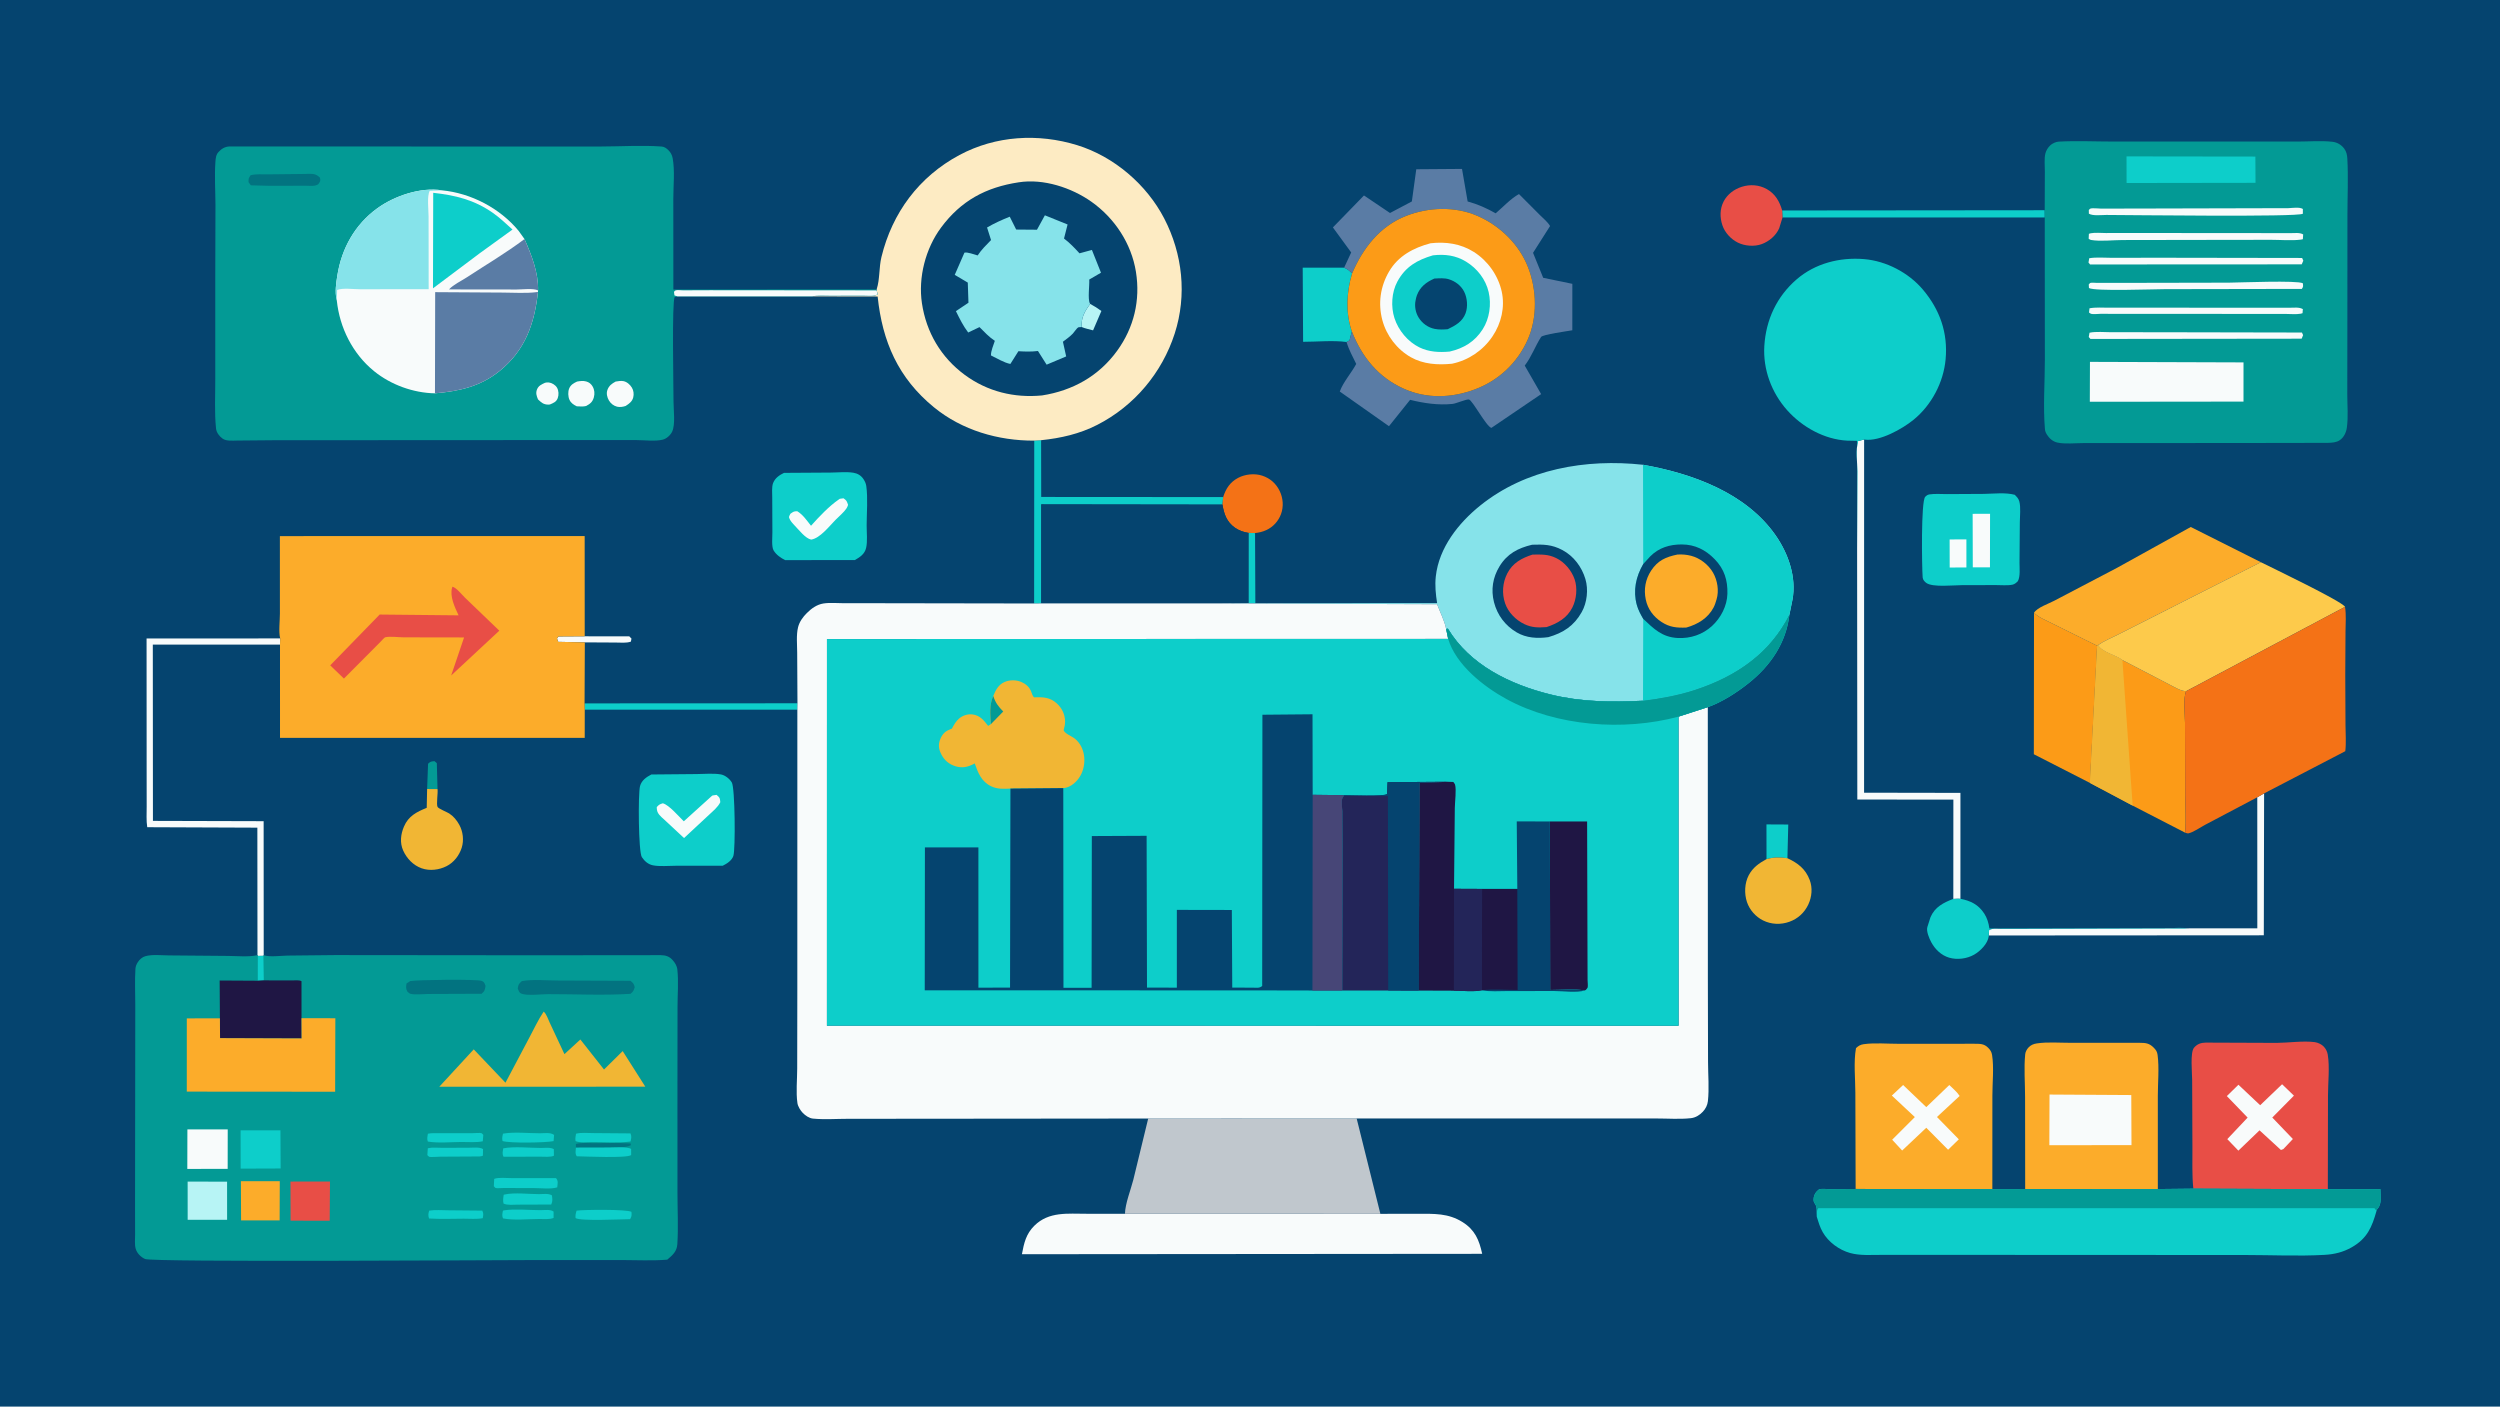 <?xml version="1.0" encoding="utf-8"?>
<!-- Generator: Adobe Illustrator 27.5.0, SVG Export Plug-In . SVG Version: 6.00 Build 0)  -->
<svg version="1.1" id="Layer_1" xmlns="http://www.w3.org/2000/svg" xmlns:xlink="http://www.w3.org/1999/xlink" x="0px" y="0px"
	 viewBox="0 0 7000 3938.461" style="enable-background:new 0 0 7000 3938.461;" xml:space="preserve">
<path style="fill:#05446F;" d="M0,0h7000v3938.461H0V0z"/>
<path style="fill:#039A95;" d="M1195.938,2209.296l2.646-70.835c6.923-6.577,8.327-6.165,17.973-7.227l6.546,5.519l1.985,72.612
	L1195.938,2209.296z"/>
<path style="fill:#F8FBFB;" d="M1637.192,1781.627l124.769,0.096l6.181,6.311l-1.658,8.546c-13.031,4.523-28.735,2.569-42.481,2.531
	l-86.485-0.481l-74.469-1.512l-3.411-9.085l4.081-5.938L1637.192,1781.627z"/>
<path style="fill:#0DCECA;" d="M4946.231,2405.539l-0.154-97.192l61.077,0.312l-2.385,94.289
	C4984.039,2399.931,4966.539,2399.862,4946.231,2405.539z"/>
<path style="fill:#0DCECA;" d="M1636.765,1969.469l596.119-0.273l-0.319,17.835l-595.277-0.046L1636.765,1969.469z"/>
<path style="fill:#0DCECA;" d="M5725.192,588.623l0.115,20.208l-734.269,0.092l-1-19.589L5725.192,588.623z"/>
<path style="fill:#0DCECA;" d="M2895.9,1233.761l19.196-1.196l0.285,158.915l509.492,0.35l-1.961,21.088l-507.454-0.696
	l-0.05,277.315l-19.85,0.219L2895.9,1233.761z"/>
<path style="fill:#F8FBFB;" d="M6339.5,2221.485l-0.846,397.346l-770.192,0.5l1.115-15.531c9.654-5.235,27-2.858,38-2.888
	l83.616-0.212l433.115-1.277l196.193-0.065l-0.115-366.969L6339.5,2221.485z"/>
<path style="fill:#F47216;" d="M3424.873,1391.831c7.646-23.762,19.1-41.696,41.835-53.785
	c19.496-10.365,46.077-13.177,67.096-6.331c22.577,7.358,39.019,21.827,49.416,43.3c9.592,19.819,11.25,43.4,3.715,64.154
	c-7.211,19.865-22.188,36.358-41.362,45.135c-10.362,4.742-20.177,6.912-31.419,8.25l-17.673-0.346
	c-13.45-1.839-27.485-6.773-38.615-14.6c-23.039-16.192-30.6-38.135-34.954-64.688L3424.873,1391.831z"/>
<path style="fill:#E84E46;" d="M4991.039,608.923l-9.27,30.181c-8.808,20.5-28.461,36.996-49.23,44.508
	c-20.539,7.438-47.154,5.358-66.692-4.377c-19.154-9.55-36.154-27.715-43.038-48.15c-7.462-22.285-7.5-45.788,3.385-66.981
	c10.269-20.065,29.5-34.304,50.769-41.058c23.346-7.419,48.346-5.65,69.846,6.285c23.654,13.158,36.116,34.719,43.231,60.004
	L4991.039,608.923z"/>
<path style="fill:#0DCECA;" d="M5469.308,2516.827c6-0.185,14.154-1.492,19.884-0.211c28.577,5.588,50.231,16.146,66.577,41.138
	c8.231,12.623,12.616,27.254,14.5,42.131l397.116-1.023l104.5-0.015c16.423,0.008,36.539-2.212,52.423,0.577l-433.115,1.277
	l-83.616,0.212c-11,0.031-28.346-2.346-38,2.888l-1.115,15.531l0.039,1.965c-2.577,20.9-23.616,41.842-41,51.758
	c-20.308,11.581-47.5,15.008-70.039,8.373c-21.846-6.446-39.077-23.25-49.808-42.946c-5.615-10.296-14.73-31.438-11-42.935
	l8.731-27.435C5417.769,2539.373,5441.808,2527.423,5469.308,2516.827z"/>
<path style="fill:#F1B634;" d="M1225.089,2209.365c1.638,11.065-3.942,42.731,0.154,50.108c2.681,4.831,26.777,14.573,32.4,18.158
	c12.104,7.715,21.454,19.238,28.335,31.711c10.454,18.946,13.431,43.592,6.8,64.369c-6.904,21.619-21.85,41.127-42.281,51.504
	c-21.131,10.739-47.427,13.973-70.023,5.985c-23.346-8.254-41.773-27.565-51.708-50.004c-9.592-21.673-6.785-45.258,2.204-66.535
	c12.592-29.804,35.665-41.285,63.846-52.727l1.123-52.638L1225.089,2209.365z"/>
<path style="fill:#0DCECA;" d="M3763.581,749.385c9.608,4.3,15.096,8.742,22.269,16.185
	c-15.666,52.762-18.692,109.862-0.623,162.581l-6.731,25.046l-8.1,4.392c-37.523-5.085-83.45-0.569-121.7-0.535l-1.104-207.538
	L3763.581,749.385z"/>
<path style="fill:#F1B634;" d="M4946.231,2405.539c20.308-5.677,37.808-5.608,58.538-2.592
	c29.346,13.727,50.539,29.754,62.385,60.973c8.423,22.166,6.115,47.365-3.846,68.604c-10.846,23.123-29.231,39.919-53.192,48.492
	c-24.039,8.596-50.461,7.619-73.539-3.808c-20.73-10.258-37.692-29.5-45.077-51.466c-7.808-23.327-6.769-52.615,4.731-74.665
	C4907.539,2429.396,4925.269,2416.877,4946.231,2405.539z"/>
<path style="fill:#F8FBFB;" d="M720.923,2674.342l-0.319-356.892l-308.388-1.273c-2.892-18.789-1.492-38.942-1.519-57.942
	l-0.119-103.938l-0.188-366.512l374.158-0.196l-0.573,17.296l-356.127,0.038l0.354,493.581l309.985,0.838l0.212,375.346
	l-0.892,1.819l-15.623,0.061L720.923,2674.342z"/>
<path style="fill:#F8FBFB;" d="M5199.923,1536.746l0.615-216.95c-0.039-25.596-4.962-61.2,2.154-84.831l16.846-4.304l-0.115,988.927
	l269.808,0.477l-0.039,296.55c-5.73-1.281-13.884,0.027-19.884,0.211l0.154-277.888l-268.962-0.246L5199.923,1536.746z"/>
<path style="fill:#0DCECA;" d="M2195.15,1324.046l129.977-0.846c20.084-0.065,44.392-2.754,64.077,0.404
	c11.904,1.912,21.792,7.673,28.481,17.823c3.777,5.735,6.985,12.385,7.923,19.254c4.746,34.723,1.119,75.296,1.023,110.542
	c-0.054,19.042,2.792,44.858-1.546,63.138c-4.058,17.096-17.027,25.473-31.239,33.731l-195.254,0.277
	c-12.477-6.085-25.127-14.927-32.454-27.069c-6.408-10.623-3.308-38.173-3.458-51.473l-0.404-96.111
	c-0.004-11.789-1.877-30.604,2.519-41.454C2170.496,1338.177,2182.138,1330.446,2195.15,1324.046z"/>
<path style="fill:#F8FBFB;" d="M2351.585,1396.581l10.258-1.35c9.008,6.385,9.142,7.861,12.758,18.446
	c-1.092,3.277-2.392,6.827-4.323,9.708c-7.677,11.462-21.019,22.4-30.788,32.258c-17.427,17.577-43.285,51.511-68.25,55.227
	c-16.15-3.234-34.05-27-45.562-38.654c-6.531-7.077-12.896-13.339-16.231-22.604c-1.115-3.1,2.3-8.011,3.688-11.035
	c8.123-5.646,9.369-7.123,19.096-7.146c15.981,9.4,27.173,26.4,38.608,40.708c22.416-25.062,50.404-54.827,78.162-73.823
	L2351.585,1396.581z"/>
<path style="fill:#FC9B17;" d="M5695.231,1715.681c12.269,13.027,33.5,21.073,49.346,29.25l127.308,63.165l-20.23,384.004
	l-156.923-80.212L5695.231,1715.681z"/>
<path style="fill:#0DCECA;" d="M1823.769,2168.562l126.662-1.177c21.269-0.065,47.058-2.711,67.885,0.958
	c11.961,2.108,24.604,12.242,30.738,22.558c9.096,15.3,10.454,186.927,4.393,205.542c-4.319,13.261-18.215,21.888-29.919,27.688
	l-131.931,0.008c-19.719-0.042-44.112,2.577-63.335-1.223c-13.504-2.669-23.635-11.769-31.092-22.915
	c-9.627-14.392-10.815-177.896-5.062-199.096C1796.465,2184.838,1809.946,2175.796,1823.769,2168.562z"/>
<path style="fill:#F8FBFB;" d="M1995.031,2227.35l11.327-1.704c9.485,8.088,9.146,8.062,10.496,20.508
	c-6.85,14.177-20.711,24.965-32.023,35.715l-69.512,64.658l-56.942-53.011l-5.519-4.9c-9.858-9.65-13.961-14.927-13.927-28.785
	c6.362-7,7.954-7.815,17.027-10.6c17.781,4.842,44.546,36.919,58.704,50.412l77.665-70.254L1995.031,2227.35z"/>
<path style="fill:#0DCECA;" d="M5554.846,1382.908c27.077-0.442,60.423-4.5,86.5,2.504c5.885,6.304,10.423,9.981,12.731,18.642
	c4.461,16.581,1.5,41.085,1.423,58.5l-0.885,112.973c-0.115,15.254,2.731,38.231-4.654,51.823c-4.423,4.319-8.769,8.423-15,9.739
	c-14.039,2.965-32,1.069-46.577,1.142l-94.847,0.2c-23.115,0.038-81.731,6.585-99.653-6.042c-4.923-3.469-9.923-9.019-10.423-15.296
	c-2.23-28.658-5-213.758,7.115-225.985c3.462-3.481,6.539-5.892,11.462-6.715c15.154-2.539,33.961-0.773,49.5-0.904
	L5554.846,1382.908z"/>
<path style="fill:#F8FBFB;" d="M5458.961,1510.485l46.962-0.235l0.038,78.592l-46.808,0.235L5458.961,1510.485z"/>
<path style="fill:#F8FBFB;" d="M5523.423,1438.75l48.73-0.188l-0.27,149.977l-48.077-0.019L5523.423,1438.75z"/>
<path style="fill:#FCAC2A;" d="M5695.231,1715.681c9.577-14.915,40.308-24.962,56.346-33.454l176.308-92.396l206.23-114.262
	l196.27,98.604l-303.577,153.865l-97.154,49.196c-18.269,9.154-38.615,17.358-55.269,29.1l-2.5,1.762l-127.308-63.165
	C5728.731,1736.754,5707.5,1728.708,5695.231,1715.681z"/>
<path style="fill:#FC9B17;" d="M5874.385,1806.335c11.154,20.223,49.308,27.469,68.346,41.873l131.23,68.266
	c12.731,6.354,32.885,19.058,47.27,18.808c-8.923,18.358-3.27,66.719-3.23,88.538l0.653,201.877
	c0.154,34.777,2.5,71.292-0.23,105.857l-146.962-75.792l-119.807-63.661l20.23-384.004L5874.385,1806.335z"/>
<path style="fill:#F1B634;" d="M5874.385,1806.335c11.154,20.223,49.308,27.469,68.346,41.873l28.73,407.554l-119.807-63.661
	l20.23-384.004L5874.385,1806.335z"/>
<path style="fill:#FDCA4B;" d="M6330.385,1574.173c31.269,15.592,226.654,109.181,235.692,124.888l-444.846,236.219
	c-14.385,0.25-34.539-12.454-47.27-18.808l-131.23-68.266c-19.039-14.404-57.192-21.65-68.346-41.873
	c16.654-11.742,37-19.946,55.269-29.1l97.154-49.196L6330.385,1574.173z"/>
<path style="fill:#5A7CA5;" d="M3763.581,749.385l19.754-42.492l-51.208-70.115l86.996-89.477L3892,596.385l61.192-32.327
	l12.385-90.127l128.039-0.969l15.769,91.138c27.808,7.462,53.462,18.973,78.5,33.177c19.769-16.815,42.769-41.788,65.269-53.858
	l58.962,59.085c9.308,9.365,21.539,19.035,28.077,30.392l-47.654,74.988l28.423,69.989l81.615,16.869L4402.5,924.8
	c-13.231,2.373-83.077,11.862-87.5,18.735c-16.731,26.039-26.307,54.808-45.731,80.169l45.923,79.823l-139.308,94.565
	c-14.5-3.927-52.923-77.65-62.961-79.562c-7-1.331-35.654,11.385-45.808,12.427c-39.961,4.112-80.115-1.8-118.846-11.446
	l-59.154,73.846l-137.723-97.081c9.292-26.181,32.581-52.004,46.039-77.261c-9.673-19.935-20.908-40.081-27.035-61.427l8.1-4.392
	l6.731-25.046c28.346,71.561,73.581,128.015,144.966,160.081c64.192,28.85,134.308,26.477,199.423,2.1
	c66.577-24.912,118.693-73.839,147.731-138.685c28.077-62.646,25.73-140.492,1.077-203.642
	c-25.039-64.138-78.731-116.204-141.539-143.508c-62.692-27.258-137-24.623-200.115,0.173
	c-73.539,28.912-120.8,90.512-150.919,160.9C3778.677,758.127,3773.188,753.685,3763.581,749.385z"/>
<path style="fill:#F8FBFB;" d="M3865.077,3398.761l105.423-0.158c45.269,0.069,84.461-1.95,124.5,23.162
	c34.885,21.888,46.654,50.058,55.115,88.938l-1288.742,1.096c5.819-31.131,11.438-56.681,34.827-79.831
	c40.673-40.254,93.754-33.315,146.077-33.416l107.581,0.073L3865.077,3398.761z"/>
<path style="fill:#FCAC2A;" d="M5670.5,3329.25l-0.269-257.477c0.038-38.889-3.616-81.716,0.384-120.219
	c0.692-6.738,4.616-13.596,9.116-18.508c6.384-6.965,14.231-10.123,23.385-11.504c30.077-4.55,64.269-1.592,94.961-1.673h192.654
	c17.346,0.096,27.307,0.962,39.846,13.723c6.423,6.511,9.462,11.112,10.692,20.35c4.808,35.796,0.616,78.281,0.654,114.7v260.685
	L5670.5,3329.25z"/>
<path style="fill:#F8FBFB;" d="M5738.654,3064.735l228.923,1.415l0.616,140.192l-230,0.265L5738.654,3064.735z"/>
<path style="fill:#E84E46;" d="M6141.308,3328.25c-3.923-38.335-2.346-77.823-2.539-116.358l-0.73-188.539
	c-0.077-18.831-5.808-76.396,5.038-89.446c8.962-10.769,19.423-14.362,32.885-14.612l199.308,0.789
	c33.116-0.308,73.731-6.323,105.923-2.112c9,1.177,19.5,6.112,25.692,12.862c5.615,6.108,9.423,13.738,10.808,21.919
	c5.808,34.519,0.731,78.334,0.692,114.077l-0.461,262.908L6141.308,3328.25z"/>
<path style="fill:#F8FBFB;" d="M6267.615,3037.3l60.885,57.331l61.346-58.773l33.154,31.981l-60.615,61.239l57.692,60.158
	l-26.769,28.231l-6.692,2.492l-59.923-55.05l-59.269,56.946l-31-32.334l56.923-60.231l-58.192-60.262L6267.615,3037.3z"/>
<path style="fill:#FCAC2A;" d="M5195.769,3329.081L5195,3059.915c-0.077-39.4-5.192-86.562,1.769-125.123
	c6.616-6.408,12.539-9.834,21.731-11.104c31.153-4.312,66.615-0.954,98.346-1.054l211.27-0.104
	c15.884,0.25,27.038-0.631,38.961,11.458c5.923,6,9.385,11.461,10.731,19.935c5.615,34.719,0.808,78.461,0.885,113.996
	l-0.115,261.542L5195.769,3329.081z"/>
<path style="fill:#F8FBFB;" d="M5328.731,3038.046l64.846,61.9l64.462-61.889c9.808,9.535,21.5,19.192,28.961,30.612l-63.539,58.919
	l61.231,62.481l-30.039,29.258l-61.077-61.631l-67.538,63.769l-27.962-30.284l63.5-63.381l-64.461-60.208L5328.731,3038.046z"/>
<path style="fill:#05446F;" d="M2915.408,1689.538l0.05-277.315l507.454,0.696c4.354,26.554,11.915,48.496,34.954,64.688
	c11.131,7.827,25.165,12.761,38.615,14.6l17.673,0.346l0.823,196.319l-18.581-0.258l-79.6,0.877L2915.408,1689.538z"/>
<path style="fill:#0DCECA;" d="M3496.481,1492.208l17.673,0.346l0.823,196.319l-18.581-0.258L3496.481,1492.208z"/>
<path style="fill:#C0C7CD;" d="M3214.961,3131.9l583.673-0.219l66.442,267.081l-715.219-0.135
	c0.8-28.739,16.166-66.858,23.388-95.096L3214.961,3131.9z"/>
<path style="fill:#F47216;" d="M6566.077,1699.062c3.577,22.369,1.5,46.912,1.346,69.596l-0.692,120.246l0.654,141.085
	c0.115,23.896,2.23,49.658-0.577,73.35L6339.5,2221.485l-19.115,10.904l-145.461,76.758c-12.616,6.661-34.5,21.961-48.231,24.465
	c-1.423,0.265-6.577-1.631-8.269-2.058c2.73-34.565,0.384-71.081,0.23-105.857L6118,2023.819
	c-0.039-21.819-5.693-70.181,3.23-88.538L6566.077,1699.062z"/>
<path style="fill:#0DCECA;" d="M5199.923,1536.746l-0.347-302.385l-27.5-0.581c-63.654-3.281-125.808-37.858-167.884-84.996
	c-43.808-49.046-68.154-114.211-64.077-180.315c4.5-73.061,34.808-138.327,90.538-186.369c52-44.835,120.961-62.215,188.577-56.604
	c62.077,5.15,124.615,37.885,164.654,85.142c47.692,56.288,70.577,121.235,63.846,195.169
	c-5.846,64.942-39.539,128.823-90.116,169.827c-31.385,25.473-94.192,60.823-136.346,55.308l-1.73-0.281l-16.846,4.304
	c-7.116,23.631-2.192,59.234-2.154,84.831L5199.923,1536.746z"/>
<path style="fill:#FC9B17;" d="M3785.85,765.569c30.119-70.388,77.381-131.988,150.919-160.9
	c63.115-24.796,137.423-27.431,200.115-0.173c62.808,27.304,116.5,79.369,141.539,143.508c24.653,63.15,27,140.996-1.077,203.642
	c-29.038,64.846-81.154,113.773-147.731,138.685c-65.115,24.377-135.231,26.75-199.423-2.1
	c-71.385-32.065-116.619-88.519-144.966-160.081C3767.158,875.431,3770.185,818.331,3785.85,765.569z"/>
<path style="fill:#F8FBFB;" d="M4005.423,681.142c42.654-4.915,84.5,1.035,121.308,24.315c39,24.677,68.077,65.565,78.077,110.746
	c9.616,43.5-1.154,89.042-25.808,125.677c-26.461,39.338-67.23,66.961-113.423,76.55c-39.231,4.019-80.346,1.565-115.308-18.254
	c-38.923-22.1-68.23-60.6-79.692-103.785c-12.461-46.815-5.654-94.408,18.846-136.188
	C3915.154,716.308,3957.961,693.842,4005.423,681.142z"/>
<path style="fill:#0DCECA;" d="M4012.154,714.946c33.115-3.804,63.692-0.1,92.461,17.435c31.27,19.065,55.308,49.485,63.616,85.492
	c7.923,34.477,2.5,73.835-16.539,103.858c-22.115,34.892-53.153,53.538-92.653,62.665c-29.039,2.765-58.269,1.262-84.808-11.735
	c-32.346-15.835-58.615-47.562-69.692-81.696c-10.423-32.112-8.115-72.446,8.038-102.427
	C3935.192,746.646,3968.154,727.961,4012.154,714.946z"/>
<path style="fill:#05446F;" d="M4016.231,779.927c13.269-0.592,27.577-2.011,40.423,1.95c18.154,5.592,34.346,17.689,43,34.904
	c8.769,17.485,10.731,41.781,4.039,60.142c-8.577,23.511-28.615,34.704-50.039,44.846c-12.269,1.046-24.192,1.538-36.385-0.85
	c-18.462-3.619-34.462-15.088-44.615-30.961c-8.961-13.961-12.461-32.396-9.038-48.577l0.423-2.065
	c0.885-4.289,1.769-8.462,3.346-12.573C3976.577,802.535,3993.577,790.065,4016.231,779.927z"/>
<path style="fill:#0DCECA;" d="M5670.5,3329.25l371.423,0.077l99.384-1.077l376.616,1.489l147.23-0.089
	c-0.115,18.331,4.693,40.662-7.692,54.212c-2.23,2.454-2.692,3.765-3.308,6.923c-12.73,45.354-26.154,77.069-69.23,101.588
	c-24.308,13.85-48.885,19.704-76.616,21.258c-73.231,4.096-148.384,0.373-221.884,0.361l-446.654-0.181l-432.269-0.235l-139,0.05
	c-28.77-0.058-60.116,2.558-87.962-5.169c-30.923-8.577-60.923-30.412-76.961-58.5c-7.654-13.365-12.116-28.339-16.616-42.977
	c-1.308-11.869,2.308-25.558-4.692-35.896c-2.961-4.377-4.23-6.539-4.308-12.019c-0.077-8.354,3.115-17.285,9.115-23.181
	c1.154-1.146,5.808-5.685,7.423-6.096c7.424-1.916,20.962-0.146,28.962-0.2l72.308-0.508l382.808,0.381L5670.5,3329.25z"/>
<path style="fill:#039A95;" d="M5670.5,3329.25l371.423,0.077l99.384-1.077l376.616,1.489l147.23-0.089
	c-0.115,18.331,4.693,40.662-7.692,54.212c-2.23,2.454-2.692,3.765-3.308,6.923l-5.692-7.877L5091.077,3383
	c-4.962,7.327-4,15.465-4.116,23.981c-1.308-11.869,2.308-25.558-4.692-35.896c-2.961-4.377-4.23-6.539-4.308-12.019
	c-0.077-8.354,3.115-17.285,9.115-23.181c1.154-1.146,5.808-5.685,7.423-6.096c7.424-1.916,20.962-0.146,28.962-0.2l72.308-0.508
	l382.808,0.381L5670.5,3329.25z"/>
<path style="fill:#FCAC2A;" d="M784.546,1787.589c-4.823-18.612-0.739-50.154-0.808-69.865l-0.081-216.627l853.404-0.196
	l0.131,280.727l-73.473,0.469l-4.081,5.938l3.411,9.085l74.469,1.512l-0.754,170.838l0.523,17.515l-0.085,78.977l-853.181,0.089
	l-0.05-261.165L784.546,1787.589z"/>
<path style="fill:#E84E46;" d="M1266.746,1642.735c11.192,2.642,26.369,22.262,35.154,30.769l96.161,92.412l-134.796,125.438
	l36.146-106.515l-169-0.281c-14.385-0.027-38.569-3.439-52.042-0.089c-2.181,0.542-10.811,10.496-13.035,12.654l-102.365,102.908
	l-38.392-37.046l138.473-142.261l220.95,2.238c-10.319-22.231-25.419-53.173-18.004-77.958L1266.746,1642.735z"/>
<path style="fill:#86E3EA;" d="M3514.977,1688.873l508.946-0.05c-3.923-25.131-6.5-49.742-3.654-75.146
	c8.923-80.204,63.269-148.969,124.154-198.011c127.846-102.962,296.538-131.658,456.038-114.331
	c137.192,24.435,288.077,78.177,371.385,197.812c35.653,51.161,58.769,117.446,47.077,180.027l-8.462,41.296
	c-55.385,109.8-150,173.492-264.615,211.173c-47.077,15.473-96.423,24.185-145.423,30.454c-88.808,3.965-172,3.888-259-17.596
	c-112.192-27.708-225.692-82.108-287.346-184.315l-4.924,0.812c-4.385-22.669-17.115-47.331-25.384-69.158l-606.973-2.346
	l79.6-0.877L3514.977,1688.873z"/>
<path style="fill:#05446F;" d="M4289.923,1525.227c31.653-1.092,55.308-0.669,84.308,14.665
	c31.961,16.896,54.654,47.158,64.884,81.423c8.73,29.208,4.731,65.704-10.192,92.388c-21.654,38.735-51.847,58.335-93.654,70.362
	c-30.423,4.081-61.346,2.569-88.422-13.335c-32.27-18.927-54.385-48.423-63.654-84.565c-8.923-34.915-3.385-69.531,15.346-100.223
	C4220.385,1550.142,4250.5,1534.681,4289.923,1525.227z"/>
<path style="fill:#E84E46;" d="M4291.077,1552.842c24.808-0.111,43-1.569,66.308,9.765c23.539,11.438,43.154,34.938,51.615,59.615
	c8.346,24.411,5.115,55.631-6.192,78.446c-14.923,30.065-41.923,45-72.423,55.196c-23.346,1.654-40.885,1.835-62.27-8.365
	c-23.769-11.331-45.23-32.958-53.808-58.154c-9.384-27.55-7.192-57.819,6.077-83.731
	C4235.461,1576.127,4260.885,1562.592,4291.077,1552.842z"/>
<path style="fill:#0DCECA;" d="M4600.461,1301.335c137.192,24.435,288.077,78.177,371.385,197.812
	c35.653,51.161,58.769,117.446,47.077,180.027l-8.462,41.296c-55.385,109.8-150,173.492-264.615,211.173
	c-47.077,15.473-96.423,24.185-145.423,30.454l0.615-229.258c-7.192-12.485-14-24.862-17.846-38.831
	c-11.154-40.504-2.577-79.092,17.808-114.627L4600.461,1301.335z"/>
<path style="fill:#05446F;" d="M4601,1579.381l19.654-21.512c24.308-24.508,54.692-33.488,88.269-33.431
	c36.923,0.069,66.808,15.177,92.346,41.473c26.847,27.6,36.5,58.912,35.462,96.715c-0.923,33.796-18.27,67.319-43.039,90.073
	c-26.269,24.123-60.5,35.496-95.847,33.712c-43.922-2.212-67.115-25.592-96.807-53.573c-7.192-12.485-14-24.862-17.846-38.831
	C4572.039,1653.504,4580.615,1614.915,4601,1579.381z"/>
<path style="fill:#FCAC2A;" d="M4696.577,1552.769c12.692-0.95,25.962,0.215,38.308,3.392c25.231,6.5,48.885,24.842,61.77,47.485
	c12.308,21.588,16.961,50.523,9.77,74.569c-2.308,7.727-4.616,15.461-8.347,22.638c-15.884,30.323-44.384,47.223-76.23,56.308
	c-26.347,1.096-46.5-0.581-69.423-15.504c-22.731-14.812-38.73-36.096-44.27-62.904c-5.962-28.765-1-56.604,15.039-81.069
	C4641.923,1569.139,4664.385,1559.481,4696.577,1552.769z"/>
<path style="fill:#FDEBC3;" d="M2454.435,810.465l0.615-1.785c8.685-27.089,5.973-60.115,12.981-88.942
	c30.177-124.135,105.219-225.092,218.492-285.704c101.55-54.338,220.365-61.264,329.727-27.519
	c102.892,31.746,194.362,110.165,243.627,205.265c51.477,99.365,63.942,214.473,29.438,321.823
	c-35.489,110.408-113.427,203.096-216.835,255.969c-49.823,25.473-102.058,37.277-157.385,42.992l-19.196,1.196
	c-100.823,0.435-202.111-28.977-280.896-93.411c-99.935-81.723-144.535-184.054-157.565-310.142l-182.869-0.315
	c15.508-3.523,33.727-1.827,49.689-1.854l92.731-0.2c11.042-0.046,31.681,2.627,40.358-3.908l-2.869-10.839L2454.435,810.465z"/>
<path style="fill:#05446F;" d="M2852.542,510.442c68.938-10.842,147.85,14.954,203.785,54.654
	c65.046,46.161,111.615,116.961,124.3,196.065c12.754,79.519-5.473,156.039-52.75,221.181
	c-51.412,70.842-124.539,111.427-210.062,124.877c-77.946,7.581-152.819-10.738-216.246-57.365
	c-66.7-49.038-107.961-119.131-120.165-200.815c-10.781-72.177,10.077-153.181,53.588-211.869
	C2690.723,562,2760.365,524.45,2852.542,510.442z"/>
<path style="fill:#B7F4F5;" d="M3052.523,850.942c11.185,5.919,21.211,12.311,31.392,19.823l-23.308,54.242
	c-10.273-2.819-22.008-5.085-31.773-9.25C3026.377,890.181,3037.777,870.7,3052.523,850.942z"/>
<path style="fill:#86E3EA;" d="M3028.835,915.758c-2.292,0.231-8.2,0.089-10.004,1.012c-3.681,1.881-11.431,13.627-14.789,17.181
	c-8.108,8.581-18.469,15.804-27.881,22.9l9.135,41.146l-54.758,23.077l-24.273-38.308c-18.631,2.323-36.084,1.773-54.712,0.619
	l-22.504,35.65c-17.985-3.492-37.715-15.9-54.369-23.846c-0.3-12.592,7.008-28.715,10.861-40.881
	c-16.204-10.546-29.369-24.804-42.961-38.415l-31.619,15.139c-14.227-18.677-24.065-38.908-34.408-59.869l35.127-23.519
	l-1.885-56.408l-36.546-21.615l27.165-62.185c8.177-2.385,28.035,5.412,37.027,7.769c10.55-16.1,24.084-29.327,37.458-43.038
	l-11.158-35.181c20.593-12.088,41.431-21.331,63.539-30.277l18.035,36.023l58.2,0.477l22.15-40.392l63.55,25.719l-9.973,39.342
	c16.369,12.312,29.585,26.381,43.346,41.412l34.754-9.492l25.423,63.773l-32.877,19.146c1.073,15.496-4.688,54.685,1.777,66.8
	l0.858,1.427C3037.777,870.7,3026.377,890.181,3028.835,915.758z"/>
<path style="fill:#039A95;" d="M5725.192,588.623l0.384-109.119c0.077-15.165-2.153-35.362,1.539-49.981
	c1.962-7.904,7.346-16.692,13.346-22.289c6.039-5.608,15.654-10.215,23.962-10.677c50.577-2.808,102.769-0.2,153.5-0.192
	l305.923-0.054l207.923,0.092c32.039,0.023,67.231-2.988,98.808,0.565c13.539,1.523,25,8.339,33.192,19.135
	c6.423,8.519,8.192,17.777,8.77,28.177c2.885,52.385,0.307,106.5,0.27,159.05l-0.193,315.065l-0.231,185.877
	c0,30.035,3.039,64.188-1.308,93.804c-1.923,13.192-8.384,26.804-19.653,34.415c-10,6.769-21.539,7.011-33.27,7.538l-183.692,0.312
	l-338,0.308l-162.654,0.004c-22.461-0.027-51.577,3.346-73.346-1.496c-12.346-2.758-22.346-11.5-29-22.065
	c-3.039-4.831-5.154-9.658-5.654-15.385c-5.384-63.142-0.154-131.081-0.192-194.827l-0.308-398.05L5725.192,588.623z"/>
<path style="fill:#F8FBFB;" d="M5850.615,863.246c17.461-3.246,36.539-1.669,54.27-1.685l93.192-0.035l329.27,0.092l84.846,0.046
	c12.154,0.008,25.154-2.123,35.808,3.858l-0.885,11.4l-4.884,1.435c-12.962,2.438-29.808,0.627-43.077,0.642l-88.346-0.023
	l-351-0.196l-78.692-0.054c-6.5-0.004-20.346,1.839-26.154-0.019c-2.192-0.7-3.846-2.489-5.769-3.735L5850.615,863.246z"/>
<path style="fill:#F8FBFB;" d="M6240.769,791.454c30.346-0.258,192.27-6.977,207.231,1.715c0.731,7.823,1.769,9.042-2.808,15.754
	l-384.384,0.692c-31.885,0.104-195.347,6.381-211.731-3.127l-0.577-9.908c1.577-1.485,2.73-3.704,4.769-4.458
	c3.462-1.273,14.385,0,18.423,0l61.423-0.027L6240.769,791.454z"/>
<path style="fill:#F8FBFB;" d="M6407.385,582.873c11.423-0.465,31-3.715,40.615,2.2v13.358
	c-13.269,9.804-490.808,3.538-550.308,3.446c-13.961,0.008-37.192,3.265-48.846-3.585l-0.154-10.258
	c1.539-1.315,2.654-3.312,4.577-3.946c6.192-2.054,21.846-0.019,28.846-0.023l88.923-0.089L6407.385,582.873z"/>
<path style="fill:#F8FBFB;" d="M5850.615,931.623c18.5-3.9,42.116-1.373,61.27-1.381l120.846,0.011l412.73,0.835l3.231,7.373
	l-4.116,9.862l-591.308,0.723l-4.73-5.458L5850.615,931.623z"/>
<path style="fill:#F8FBFB;" d="M5848.885,654.7l5-1.535c12.5-2.462,29.308-0.627,42.23-0.662l85.423-0.104l345.192,0.285
	l87.615,0.115c11.308,0.015,24.885-2.131,34.539,3.612L6448,669.777l-5.385,1.104c-26.346,3.488-57.23,0.546-83.961,0.585
	l-185.308,0.265l-229.808,0.388c-26.884,0.008-62.5,4.362-88.577-0.177c-2.846-0.496-4.461-1.896-6.73-3.565L5848.885,654.7z"/>
<path style="fill:#F8FBFB;" d="M5849.885,723.077c19.654-3.427,43.039-1.135,63.039-1.2l132.115-0.211l400.884,0.658l3.347,7.592
	l-4.462,10.254l-592.653,0.327l-4.423-5.454L5849.885,723.077z"/>
<path style="fill:#0DCECA;" d="M5954.269,437.915l360.77,0.477l0.423,73.5l-361.038,0.535L5954.269,437.915z"/>
<path style="fill:#F8FBFB;" d="M5851.885,1013.235l429.961,1.469l-0.039,109.765l-430.308,0.465L5851.885,1013.235z"/>
<path style="fill:#F8FBFB;" d="M2895.558,1689.758l19.85-0.219l501.388-0.046l606.973,2.346c8.269,21.827,21,46.488,25.384,69.158
	l5.731,27.915l-1739.404,0.419l-0.096,1082.5l2384.615,0.25l-0.115-865.512l81.961-26.55l0.153,761.742l0.5,231.638
	c0.077,35.685,3.5,74.681-0.385,109.839c-1.23,11.269-6.654,21.877-14.5,29.985c-9.192,9.496-20.269,16.334-33.539,17.765
	c-31.346,3.373-65.153,0.746-96.846,0.765l-196.462,0.062l-642.135-0.135l-583.673,0.219l-641.646,0.635l-197.227,0.104
	c-32.688,0.019-67.288,2.588-99.723-0.515c-10.523-1.008-21.25-8.412-28.535-15.885c-6.642-6.812-13.7-18.212-15.069-27.635
	c-4.346-29.988-0.631-65.838-0.612-96.654l0.335-222.631l0.081-782.288l0.319-17.835l-0.769-141.477
	c-0.081-22.435-2.946-49.504,2.419-71.273c3.838-15.577,13.55-28.877,24.727-40.023c12.688-12.658,28.069-23.735,46.158-26.627
	c18.188-2.911,39.615-0.762,58.185-0.758l109.862,0.015L2895.558,1689.758z"/>
<path style="fill:#039A95;" d="M1896.758,829.888l-7.611,2.054c-8.165,9.819-3.227,257.015-3.273,292.769
	c-0.031,23.208,5.673,63.915-3.95,84.112c-4.585,9.627-15.415,19.404-25.835,22.123c-20.808,5.431-51.877,1.327-74.085,1.296
	l-176.161-0.058l-840.323,0.446l-101.688,0.919c-12.419,0.104-30.127,2.173-40.781-5.539c-9.165-6.638-17.027-17.023-18.204-28.465
	c-4.665-45.362-1.862-93.8-2.096-139.496l-0.012-281.335l0.554-205.131c-0.208-39.404-2.927-80.642-0.177-119.846
	c0.704-10.05,1.481-20.404,8.681-28.115c8.561-9.173,17.869-14.992,30.781-15.527l244.119,0.004l457.8,0.204l339.531-0.081
	c55.5-0.1,113.381-3.973,168.512,0.065c7.527,0.55,13.523,4.869,18.796,10.031c6.562,6.419,10.419,13.635,12.115,22.642
	c6.465,34.392,1.785,78.715,1.827,114.012l0.127,253.777l569.031-0.285l0.042,2.627l2.869,10.839
	c-8.677,6.535-29.315,3.862-40.358,3.908l-92.731,0.2c-15.962,0.027-34.181-1.669-49.689,1.854L1896.758,829.888z"/>
<path style="fill:#F8FBFB;" d="M1526.008,1071.796c3.431-0.812,6.827-1.404,10.369-0.958c8.977,1.135,18.65,6.9,23.223,14.631
	c4.908,8.296,5.358,20.123,2.139,29.062c-3.962,11-12.25,13.785-21.942,18.012l-4.404,0.385
	c-13.85-0.142-19.511-5.785-28.954-14.596c-3.888-9.346-6.888-17.669-2.908-27.731
	C1507.846,1079.685,1516.304,1076.469,1526.008,1071.796z"/>
<path style="fill:#F8FBFB;" d="M1615.746,1068.377c8.631-1.504,16.638-2.646,25.304-0.373c8.165,2.142,14.042,6.819,18.246,14.112
	c5.442,9.442,6.388,20.381,3.385,30.792c-3.727,12.931-10.362,17.827-21.45,23.846c-8.196,2.381-17.754,1.169-26.242,0.912
	c-8.719-4.169-16.15-8.9-20.389-18.008c-4.161-8.931-4.688-22.977-0.812-32.154
	C1598.161,1077.154,1606.227,1072.919,1615.746,1068.377z"/>
<path style="fill:#F8FBFB;" d="M1723.8,1068.377c6.835-1.054,14.581-2.519,21.454-1.262c10.008,1.835,18.723,9.608,23.927,18.104
	c4.954,8.085,6.177,18.431,3.85,27.6c-2.977,11.742-11.815,17.788-21.358,23.935c-7.219,2.465-16.323,3.877-23.889,1.977
	c-9.811-2.462-17.835-8.958-22.9-17.608c-4.988-8.512-7.592-19.477-4.235-28.996
	C1704.938,1079.958,1713.115,1074.165,1723.8,1068.377z"/>
<path style="fill:#027380;" d="M845.35,487.142l14.55-0.258c16.358-0.158,24.073-1.077,36.008,10.55
	c2.031,9.773,1.069,9.642-4.435,18.15c-9.438,6.881-23.523,4.45-34.904,4.523l-103.681,0.111l-50.496-1.288l-6.415-8.692
	c-0.415-10.296,0-11.058,5.773-19.638c14.788-3.877,32.908-2.227,48.331-2.419L845.35,487.142z"/>
<path style="fill:#F8FBFB;" d="M1896.758,829.888l-8.261-2.727l-1.415-10.069c1.588-1.354,2.827-3.281,4.765-4.061
	c3.565-1.435,16.654-0.069,21.185-0.089l75.115-0.292l466.331,0.442l2.869,10.839c-8.677,6.535-29.315,3.862-40.358,3.908
	l-92.731,0.2c-15.962,0.027-34.181-1.669-49.689,1.854L1896.758,829.888z"/>
<path style="fill:#F8FBFB;" d="M943.05,841.388l-0.489-2.177c-5.161-21.85-1.508-45.696,1.95-67.658
	c11.915-75.75,49.142-142.731,111.658-188.1c48.527-35.219,121.915-59.973,181.681-50.508
	c81.15,8.031,161.615,49.754,214.015,113.108l16.712,23.277c19.839,45.227,39.112,93.538,38.035,143.85l-0.288,4.262
	c-9.654,88.873-35.831,163.835-108.158,221.904c-53.831,43.219-113.15,56.05-180.262,61.985
	c-60.638-1.019-123.812-23.992-170.812-62.296C987.319,990.323,950.927,917.473,943.05,841.388z"/>
<path style="fill:#5A7CA5;" d="M1468.577,669.331c19.839,45.227,39.112,93.538,38.035,143.85
	c-13.835-6.765-43.719-2.515-60.035-2.562l-189.438-0.254c12.111-13.262,34.738-23.842,50.169-33.969
	C1360.792,741.3,1417.635,707.911,1468.577,669.331z"/>
<path style="fill:#0DCECA;" d="M1213.011,539.85c62.342,7.012,114.208,19.404,166.669,55.931
	c19.573,13.627,37.565,31.008,55.308,46.946l-91.562,66.219l-131.073,98.419L1213.011,539.85z"/>
<path style="fill:#86E3EA;" d="M943.05,841.388l-0.489-2.177c-5.161-21.85-1.508-45.696,1.95-67.658
	c11.915-75.75,49.142-142.731,111.658-188.1c48.527-35.219,121.915-59.973,181.681-50.508l-34.6,1.435
	c-8.096,14-3.285,53.254-3.261,71.523l0.277,203.873l-192.812,0.119c-17.919,0.035-47.862-4.281-63.473,2.069L943.05,841.388z"/>
<path style="fill:#5A7CA5;" d="M1217.904,1101.331l0.596-283.3l189.288,1.177c31.173,0.104,64.835,2.65,95.646-1.365l2.889-0.4
	c-9.654,88.873-35.831,163.835-108.158,221.904C1344.335,1082.565,1285.015,1095.396,1217.904,1101.331z"/>
<path style="fill:#039A95;" d="M738.396,2674.688c17.677,5.596,46.942,1.335,65.885,0.965l133.95-1.408l559.677,0.542l352.611-0.35
	c13.065,0.285,23.073,3.239,32.1,12.981c7.146,7.712,12.766,16.635,13.946,27.3c3.685,33.358,0.5,70.846,0.515,104.569
	l-0.231,229.596l0.077,291.581c-0.008,47.185,2.639,96.188-0.377,143.2c-1.339,20.839-13.465,30.75-28.212,43.35
	c-42.477,3.6-86.946,1.054-129.7,1.073l-244.385,0.077c-103.669,0.023-1066.742,6.481-1088.05-2.965
	c-11.792-5.227-22.42-15.873-26.198-28.45c-3.473-11.562-1.69-27.465-1.738-39.642l-0.128-85.423l0.442-362.885l0.196-195.704
	c0.045-33.054-1.687-67.331,0.429-100.277c0.435-6.769,2.855-12.761,6.493-18.469c5.011-7.862,12.527-14.654,21.661-17.139
	c19.242-5.227,44.789-2.277,64.7-2.111l166.854,1.461c25.215,0.131,55.361,3.385,79.777-1.704l2.231-0.515l0.958,2.227l15.623-0.061
	L738.396,2674.688z"/>
<path style="fill:#0DCECA;" d="M721.881,2676.569l15.623-0.061l1.108,68.473l-16.819,1.039L721.881,2676.569z"/>
<path style="fill:#027380;" d="M1612.573,3213.404l-0.139-10.185c15.169-4.565,34.615-2.338,50.654-2.381
	c34.15-0.088,68.758-1.173,102.831,0.869l0.585,4.792c-15.723,8.977-43.023,4.1-61.15,6.65L1612.573,3213.404z"/>
<path style="fill:#0DCECA;" d="M1408.415,3174.358l2.015-0.442c30.654-5.084,70.088-0.688,101.638-0.75
	c13.212-0.023,28.592-3.1,39.373,4.612l-1.392,17.289c-20.558,4.719-124.596,6.261-142.969-0.192
	C1405.404,3187.035,1406.438,3182.058,1408.415,3174.358z"/>
<path style="fill:#0DCECA;" d="M1409.05,3215.385c30.942-5.988,73.396-1.154,105.5-1.123c11.346,0.012,26.346-2.362,36.173,3.385
	l0.242,18.25c-8.373,4.723-28.092,2.735-38.073,2.788l-102.981,0.192C1405.546,3230.254,1407.769,3224.596,1409.05,3215.385z"/>
<path style="fill:#0DCECA;" d="M1408.277,3389.742l4.423-0.984c30.696-4.412,68.411-0.35,99.808-0.304
	c11.573,0.019,28.592-2.842,37.542,3.95v17.888c-12.266,4.677-27.704,2.85-40.735,2.908c-31.362,0.142-70.758,4.388-100.989-1.708
	C1405.177,3403.442,1406.581,3398.046,1408.277,3389.742z"/>
<path style="fill:#0DCECA;" d="M1201.761,3389.742c16.927-2.75,36.331-0.9,53.527-0.904l95.104,0.904
	c4.135,8.466,2.608,12.285,1.415,21.127c-16.577,3.323-36.469,1.339-53.604,1.454c-32.158,0.216-64.704,1.423-96.788-0.527
	C1198.339,3403.135,1199.081,3398.431,1201.761,3389.742z"/>
<path style="fill:#0DCECA;" d="M1705.354,3213.15c14.585,0.146,50.7-3.273,61.819,3.942l0.054,17.096
	c-12.569,9.296-126.95,3.838-152.238,3.415c-5.281-7.715-2.938-15.065-2.415-24.2L1705.354,3213.15z"/>
<path style="fill:#0DCECA;" d="M1197.842,3215.385l2.135-0.65c10.869-2.469,25.685-0.858,37.042-0.912l74.304-0.158
	c11.958,0.019,31.277-2.581,41.204,3.708l-0.415,18.523c-3.535,1.35-6.104,2.092-9.935,2.161l-109.658,0.612
	c-5.6,0.019-27.265,1.989-31.104,0.1c-1.996-0.981-3.231-3.054-4.85-4.581L1197.842,3215.385z"/>
<path style="fill:#0DCECA;" d="M1614.465,3389.742c20.796-2.734,140.75-4.061,153.558,3.419c0.9,8.604,0.931,13.131-3.839,20.515
	c-24.385,0.142-139.177,6.011-152.611-3.069C1610.758,3402.635,1612.085,3397.342,1614.465,3389.742z"/>
<path style="fill:#0DCECA;" d="M1198.15,3174.358c10.027-2.042,20.435-1.354,30.638-1.377l93.592-0.05
	c4.6,0,23.096-1.512,26.008,0.011c2.023,1.062,3.238,3.223,4.854,4.834l-1.435,17.785c-18.185,4.035-41.015,1.823-59.904,1.965
	c-29.908,0.227-64.658,3.746-93.908-1.142C1194.896,3189.077,1196.923,3181.915,1198.15,3174.358z"/>
<path style="fill:#0DCECA;" d="M1612.85,3174.358c14.719-3.773,33.215-1.646,48.481-1.7l104.05,0.869
	c3.608,8.554,2.265,13.931,0,22.715c-34.227,4.662-73.427,1.496-108.185,1.619c-13.812,0.05-33.212,2.654-45.623-2.796
	C1610.254,3187.869,1611.642,3181.5,1612.85,3174.358z"/>
<path style="fill:#0DCECA;" d="M1410.427,3345.3l3.023-0.742c26.754-6.054,67.8-0.961,96.081-0.969
	c11.496-0.004,26.065-2.596,35.796,3.419c1.45,9.788,2.469,16.269-1.919,25.642l-92.792,0.35c-12.9,0.004-28.908,2.292-40.704-2.915
	C1407.877,3361.104,1409.015,3354.2,1410.427,3345.3z"/>
<path style="fill:#0DCECA;" d="M1383.75,3300.854c12.242-4.669,34.042-2.142,47.423-2.154l125.712,0.162
	c7.108,8.108,4.096,15.342,3.419,25.754c-17.869,5.55-45.638,2.062-64.665,2.027l-85.719-0.239c-4-0.015-19.45,1.296-22.223-0.085
	c-2.089-1.034-3.288-3.3-4.935-4.95L1383.75,3300.854z"/>
<path style="fill:#027380;" d="M1148.581,2747.008c19.446-3.727,188.554-5.562,200.281-0.531c7.762,3.327,7.662,6.7,10.7,14.208
	c-2.304,11.308-1.831,14.331-11.173,21.877l-149.423,0.596c-13.104,0.019-38.5,3-50.527-0.758c-1.981-0.619-5.746-4.312-7.585-5.688
	c-4.811-8.246-4.046-13.658-2.635-22.865L1148.581,2747.008z"/>
<path style="fill:#B7F4F5;" d="M525.385,3308.542l110.435,0.069l0.05,106.896l-110.408,0.038L525.385,3308.542z"/>
<path style="fill:#FCAC2A;" d="M674.531,3307.377l108.842-0.023l-0.381,109.685l-107.939,0.058L674.531,3307.377z"/>
<path style="fill:#0DCECA;" d="M673.681,3164.858l111.554,0.031l0.581,106.854l-112.012,0.396L673.681,3164.858z"/>
<path style="fill:#E84E46;" d="M813.277,3308.4l110.685-0.158l-0.819,109.9l-109.531-0.277L813.277,3308.4z"/>
<path style="fill:#027380;" d="M1461.281,2747.008c30.965-5.469,68.881-1.554,100.846-1.604l203.254,0.819
	c7.954,7,9.477,7.711,11.831,17.881c-3.212,10.2-3.665,11.881-11.831,18.619c-75.881,4.842-154.635,0.742-230.839,0.881
	c-18.092,0.035-59.008,5.131-74.942-1.5c-6.45-2.685-7.438-8.711-9.927-14.581C1451.842,2755.7,1452.361,2755.112,1461.281,2747.008
	z"/>
<path style="fill:#F8FBFB;" d="M524.723,3162.354l112.904,0.039l-0.158,110.342l-113.015,0.277L524.723,3162.354z"/>
<path style="fill:#1F1644;" d="M738.612,2744.981l78.677,0.235c7.627,0.035,20.265-1.746,26.931,2.123l0.023,103.581l0.269,56.723
	l-228.377-0.823l-0.411-55.484l-0.654-105.938l106.723,0.623L738.612,2744.981z"/>
<path style="fill:#F1B634;" d="M1522.315,2832.477c7.569,6.323,12.515,21.746,16.742,30.65l41.377,88.438l44.569-40.989
	l66.242,84.046l52.269-51.581l63.304,99.6l-294.369,0.285h-282.469l96.496-104.712l88.862,93.408l66.785-126.288
	C1495.192,2881.112,1506.95,2855.269,1522.315,2832.477z"/>
<path style="fill:#FCAC2A;" d="M844.242,2850.919l94.742,0.169l-0.6,205.781l-415.392-0.331l0.058-205.062l92.673-0.142
	l0.411,55.484l228.377,0.823L844.242,2850.919z"/>
<path style="fill:#0DCECA;" d="M4600.423,1962.096c49-6.269,98.346-14.981,145.423-30.454
	c114.615-37.681,209.23-101.373,264.615-211.173c-9,79.096-52.73,143.346-114.269,192.3c-33.192,26.408-74.231,53-114.346,67.25
	l-81.961,26.55l0.115,865.512l-2384.615-0.25l0.096-1082.5l1739.404-0.419l-5.731-27.915l4.924-0.812
	c61.654,102.208,175.154,156.608,287.346,184.315C4428.423,1965.985,4511.615,1966.062,4600.423,1962.096z"/>
<path style="fill:#1F1644;" d="M4339.692,2300.131l104.231,0.011l1.077,378.438l0.192,65.204c0.039,4.846,1.577,17.935,0.077,21.615
	c-0.346,0.862-3.654,5.177-4.692,6.035c-1.461,1.2-2.115,1.315-3.692,1.908c-29.039-5.642-66.461-1.358-96.423-1.427
	L4339.692,2300.131z"/>
<path style="fill:#039A95;" d="M4600.423,1962.096c49-6.269,98.346-14.981,145.423-30.454
	c114.615-37.681,209.23-101.373,264.615-211.173c-9,79.096-52.73,143.346-114.269,192.3c-33.192,26.408-74.231,53-114.346,67.25
	l-81.961,26.55c-153.116,41.269-341.539,27.296-481.808-49.196c-63.577-34.669-141.654-95.915-163.192-168.462l-5.731-27.915
	l4.924-0.812c61.654,102.208,175.154,156.608,287.346,184.315C4428.423,1965.985,4511.615,1966.062,4600.423,1962.096z"/>
<path style="fill:#05446F;" d="M4248.461,2489.011l-1.577-189.15l92.808,0.269l0.77,471.784c29.962,0.069,67.385-4.215,96.423,1.427
	c-20.5,7.069-62.654,1.531-85.039,1.5l-130.808,0.123c-23.115,0-49.077,2.312-71.731-2.277l0.424-283.712L4248.461,2489.011z"/>
<path style="fill:#1F1644;" d="M4248.461,2489.011l0.885,282.931c-32.308,0.084-68.154-3.096-100.039,0.746l0.424-283.712
	L4248.461,2489.011z"/>
<path style="fill:#1F1644;" d="M4052.115,2188.888l17.231,0.631c1.231,1.834,4.115,5.1,4.731,7.062
	c4.269,14.319-0.461,49.331-0.615,65.685l-2.192,226.388l78.462,0.323l-0.424,283.712c-22.884,4.992-54.538,1.196-78.422,1.3
	l-98.116-0.365l1.346-582.204l74.423-2.065L4052.115,2188.888z"/>
<path style="fill:#232559;" d="M4071.269,2488.654l78.462,0.323l-0.424,283.712c-22.884,4.992-54.538,1.196-78.422,1.3
	L4071.269,2488.654z"/>
<path style="fill:#F1B634;" d="M2781.196,1948.742c6.404-16.4,14.407-31.596,31.381-39.069c14.658-6.45,32.927-6.319,47.562,0.035
	c12.292,5.335,22.496,14.269,27.269,26.95c2.254,5.992,3.269,10.892,7.612,15.846c24.588-1.081,45.254-0.331,64.396,17.396
	c14.012,12.969,22.1,29.788,22.823,48.969c0.327,8.704-1.923,17.404-4.046,25.781c3.569,10.089,23.054,16.65,31.969,24.035
	c28.069,23.262,32.492,65.973,17.827,97.704c-7.723,16.708-22.8,32.796-40.685,38.419c-3.327,1.046-6.665,1.608-10.127,1.919
	l-147.966,1.339c-19.2,0.808-36.15,1.988-53.865-6.423c-27.254-12.942-36.858-37.4-46.042-64l-8.4,4.142
	c-17.427,8.034-33.542,8.827-51.569,1.6c-17.466-7.004-29.138-19.788-36.358-37.054c-5.773-13.812-5.208-25.781,0.931-39.496
	c5.958-13.308,14.769-20.516,28.25-25.519l3.169-1.142c5.569-10.538,11.011-20.435,20.165-28.323
	c9.904-8.527,24.392-13.065,37.377-11.461c21.131,2.608,31.554,16.308,43.942,32.088l7.831-5.019
	C2772.673,2001.285,2769.804,1973.15,2781.196,1948.742z"/>
<path style="fill:#039A95;" d="M2774.642,2027.458c-1.969-26.173-4.839-54.308,6.554-78.715l0.546,1.7
	c5.985,18.139,14.093,28.254,27.315,41.712L2774.642,2027.458z"/>
<path style="fill:#232559;" d="M3761.942,2226.442c17.227-0.039,113.673,4.158,121.711-3.027l1.423-33.281l167.039-1.246
	l-3.577,0.465l-74.423,2.065l-1.346,582.204l-85.769-0.05l-128.996-0.146l0.592-403.989l-0.408-98.231
	c-0.054-10.023-2.569-26.358-0.208-35.312c0.577-2.188,2.931-5.315,4.073-7.396L3761.942,2226.442z"/>
<path style="fill:#05446F;" d="M3761.942,2226.442c17.227-0.039,113.673,4.158,121.711-3.027l1.423-33.281l167.039-1.246
	l-3.577,0.465l-74.423,2.065l-1.346,582.204l-85.769-0.05l-0.846-544.496l-124.1-0.577L3761.942,2226.442z"/>
<path style="fill:#05446F;" d="M3506.835,2765.412c10.35-0.054,19.454,2.4,27.296-4.727l0.627-759.431l140.308-1.296l0.427,225.442
	l86.45,1.042l0.111,2.058c-1.142,2.081-3.496,5.208-4.073,7.396c-2.362,8.954,0.154,25.288,0.208,35.312l0.408,98.231
	l-0.592,403.989l-83.181-0.008l-167.988-0.35l-917.573-0.127l0.492-400.177l149.758-0.004l0.058,392.681l88.539-0.139l1.104-557.238
	l147.966-1.339l0.523,559.162l78.781-0.088l0.619-424.823l153.419-0.727l1.065,425.011l83.573,0.158l-0.011-217.758l153.981,0.281
	l1.165,217.365L3506.835,2765.412z"/>
<path style="fill:#474677;" d="M3675.492,2225.4l86.45,1.042l0.111,2.058c-1.142,2.081-3.496,5.208-4.073,7.396
	c-2.362,8.954,0.154,25.288,0.208,35.312l0.408,98.231l-0.592,403.989l-83.181-0.008L3675.492,2225.4z"/>
</svg>
